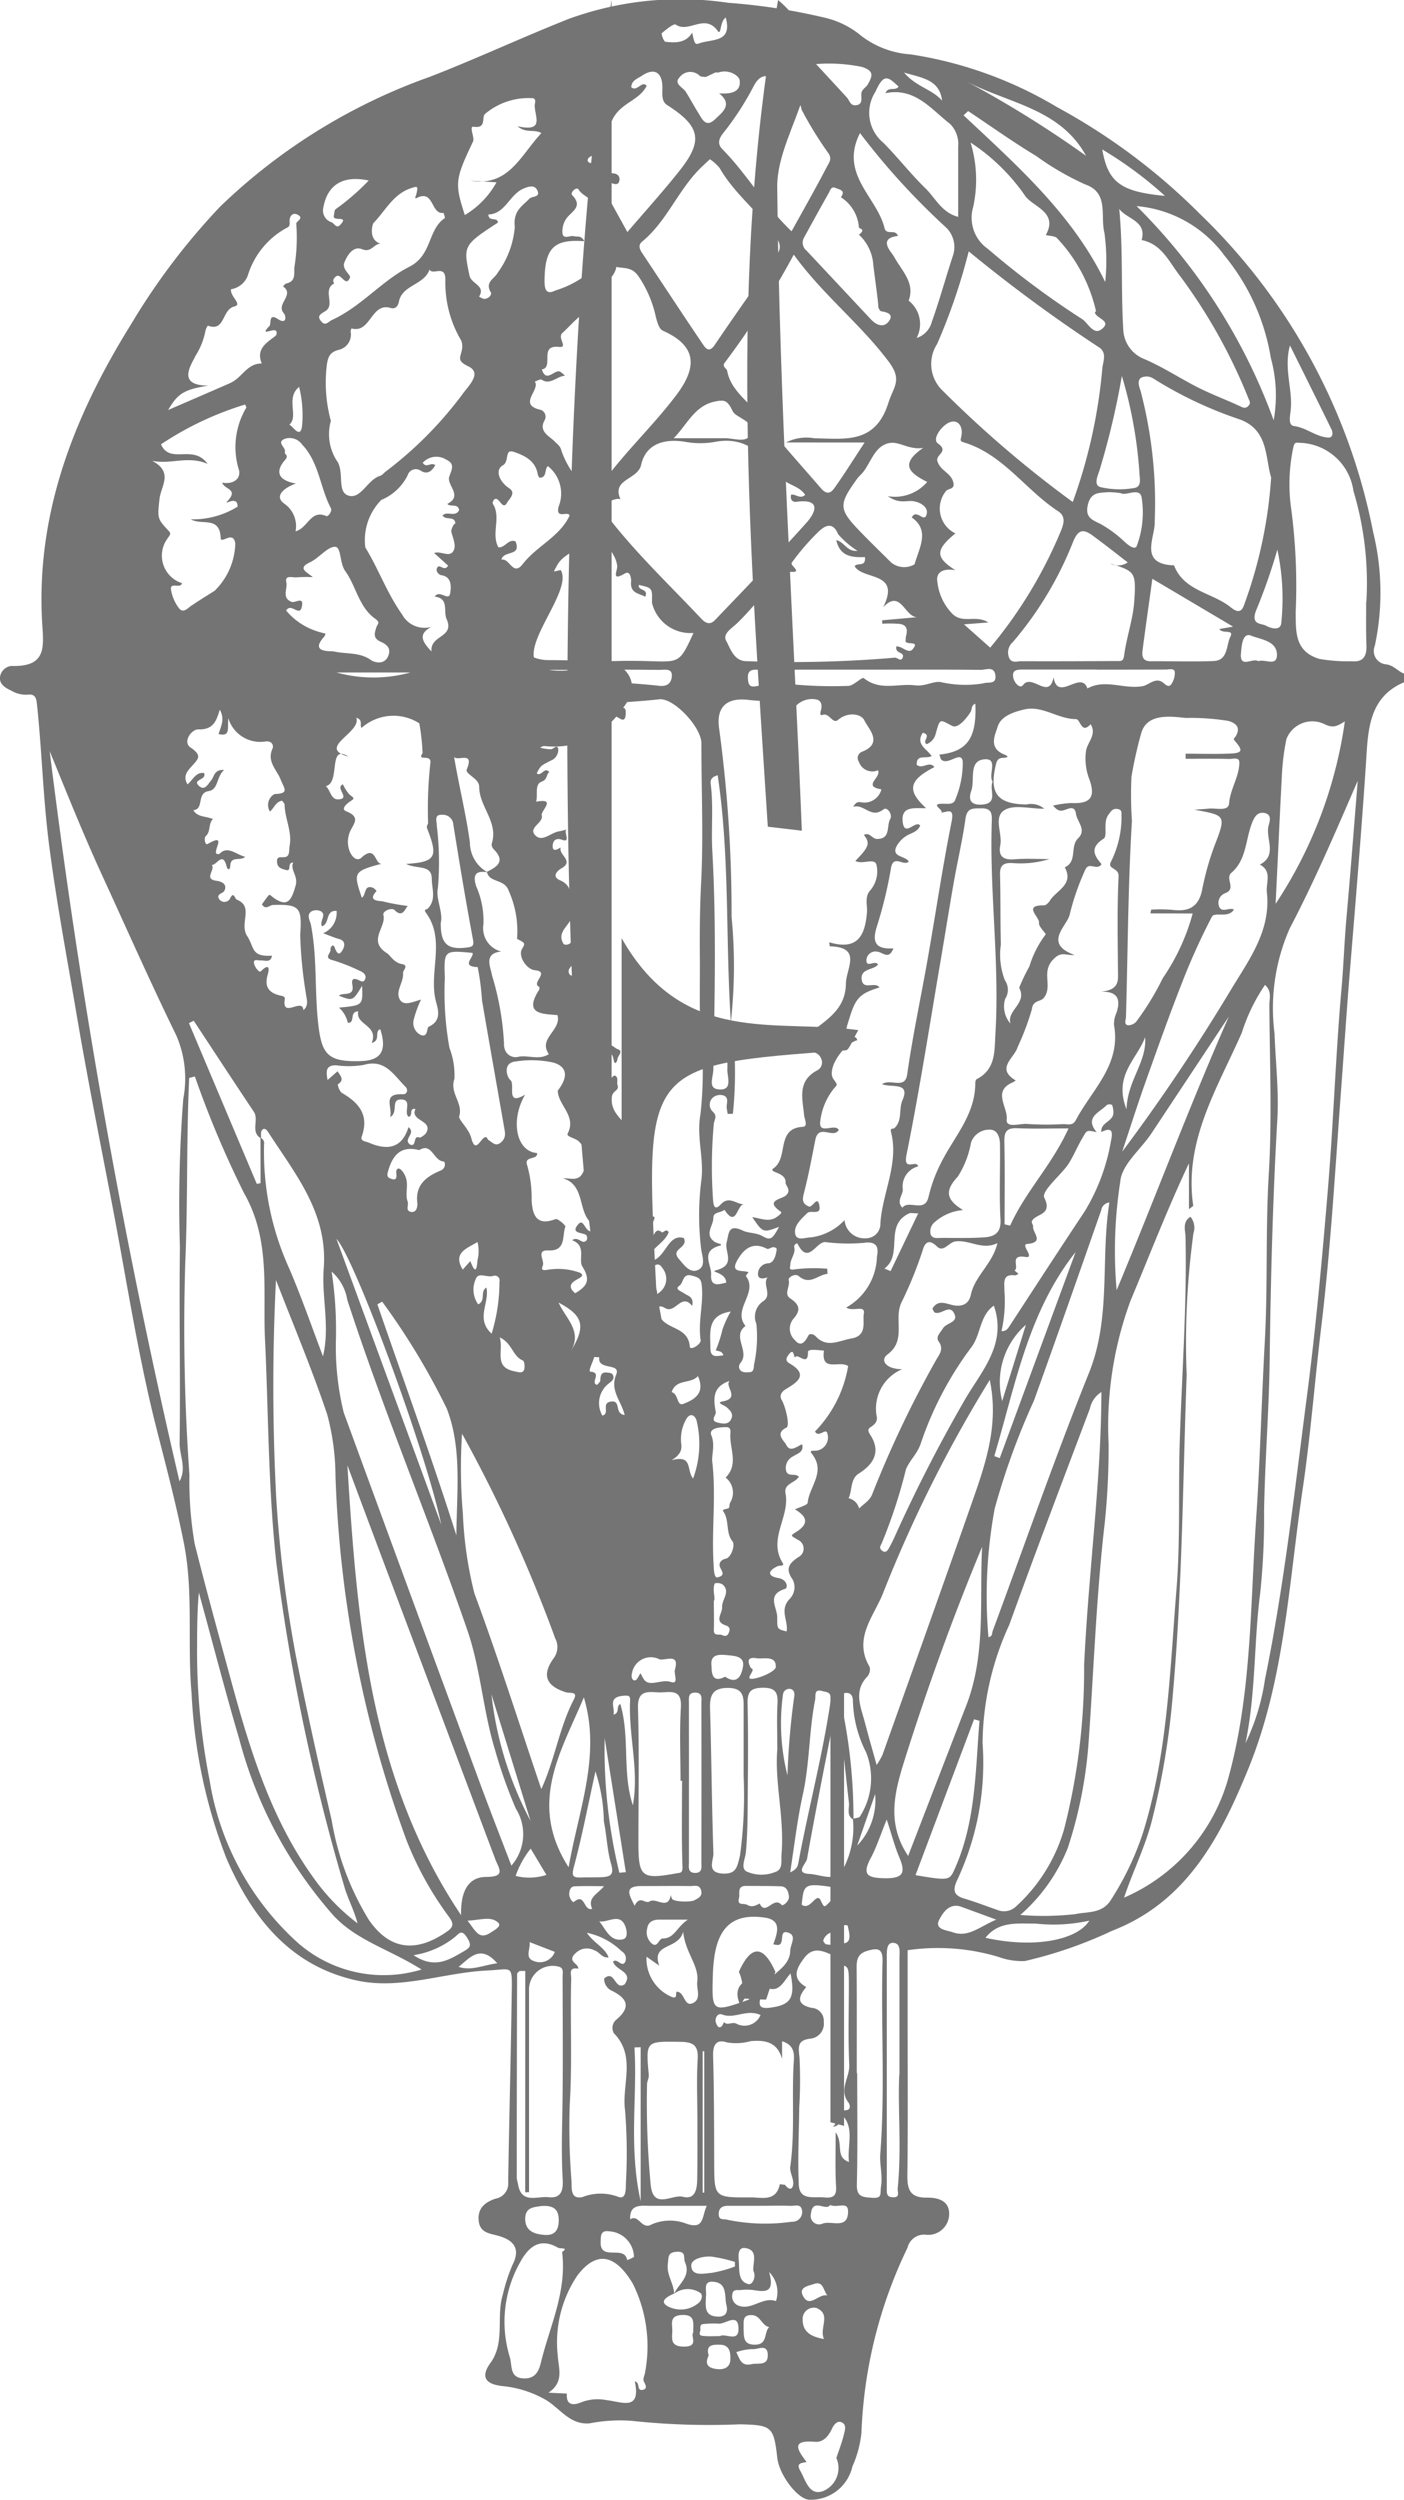 <svg xmlns="http://www.w3.org/2000/svg" width="58.768" height="104.584" viewBox="0 0 58.768 104.584">
  <g id="S2xeTc.tif" transform="translate(-149.251 268.027)">
    <g id="Groupe_355" data-name="Groupe 355" transform="translate(149.251 -268.026)">
      <path id="Tracé_721" data-name="Tracé 721" d="M208.019-239.484c-1.417.6-1.5,1.9-1.576,3.144-.192,2.96-.441,5.914-.683,8.869-.138,1.681-.25,3.366-.375,5.05-.246,3.3-.432,6.609-.829,9.9-.274,2.272-.448,4.562-.783,6.824-.582,3.929-.749,7.954-2.28,11.688-1.165,2.841-2.573,5.548-5.69,6.752a18.018,18.018,0,0,1-3.653,1.267,2.855,2.855,0,0,1-1.108-.174,8.824,8.824,0,0,0-3.8-.279v2.993c0,2.142.017,4.284-.011,6.426-.008.605.126.939.807.931.439-.005.941.106.943.67a.876.876,0,0,1-.993.88.715.715,0,0,0-.751.547,19.4,19.4,0,0,0-1.928,7.741,4.611,4.611,0,0,1-.378,1.409,1.788,1.788,0,0,1-1.828,1.39c-.492-.053-1.237-1.045-1.317-1.754-.149-1.313-.236-1.368-1.562-1.4a30.5,30.5,0,0,1-4.556-.147,6.638,6.638,0,0,0-1.725.105c-.859.086-1.271-.667-1.9-1.01a4.5,4.5,0,0,0-1.74-.545c-.568-.06-1.029-.271-.519-.977.623-.863.224-1.925.518-2.867a7.485,7.485,0,0,1,.4-1.227c.362-.7.02-1.045-.586-1.215-.377-.106-.766-.126-.826-.612-.066-.535.264-.806.714-.946a.638.638,0,0,0,.518-.689c.042-2.7.117-5.393.151-8.09.013-1.017-.014-.811-1.014-.765-1.837.084-3.645.821-5.482.417-2.793-.613-4.375-2.631-5.449-5.11a21.894,21.894,0,0,1-1.458-6.9c-.186-2.1.088-4.216-.323-6.288-.307-1.549-.708-3.081-1.1-4.613-.8-3.1-1.275-6.272-1.877-9.415-.52-2.715-1.063-5.426-1.524-8.15-.4-2.362-.847-4.716-1.149-7.1-.242-1.908-.291-3.825-.491-5.732-.031-.3-.043-.532-.424-.479a1.191,1.191,0,0,1-.663-.173c-.252-.112-.5-.272-.468-.562a.543.543,0,0,1,.465-.468c1.592.055,1.339-.9,1.289-2-.208-4.536,1.394-8.54,3.752-12.327a27.881,27.881,0,0,1,3.709-4.889,24.387,24.387,0,0,1,8.789-5.434c1.956-.76,3.853-1.646,5.8-2.418a13.649,13.649,0,0,1,6.684-.673,25.4,25.4,0,0,1,3.938.6,3.731,3.731,0,0,1,1.487.671,3.8,3.8,0,0,0,2.206.886,16.9,16.9,0,0,1,6.136,2.212,25.794,25.794,0,0,1,5.972,4.464,25.173,25.173,0,0,1,7.249,13.305,10.625,10.625,0,0,1,.069,4.767.559.559,0,0,0,.466.768c.328.04.493.287.757.388Zm-27.307,54.928.192-.192-.012.01q.08.008.16.009c.171.209-.31.778.4.694.893-.105,1.1-.4.889-1.435-.3.33-.491.88-1.063.556.224-.59,1.032-.766,1.051-1.513.007-.264.286-.618-.076-.748-.405-.146-.162.4-.38.5-.069.031-.169-.005-.254-.011.162-.464.379-1.013-.351-1.12-1.308-.192-1.959.377-2.128,1.736-.025.2-.042.4-.049.606-.053,1.636-.051,1.637,1.5,1.091l.135-.2Zm-3.24,12.481c.189-.424.712-.722.451-1.318-.08-.183.07-.452-.334-.435s-.347.237-.384.5c-.063.46.247.819.265,1.248-.279.123-.689.336-.211.562a1.159,1.159,0,0,0,1.261-.193c.116-.113.148-.325.051-.389A.935.935,0,0,0,177.472-172.075Zm1.679-92.9-.357.17c-.086-.015-.2,0-.254-.051a.561.561,0,0,0-.85.071c-.247.263.144.408.267.6.183.289.342.593.524.883.164.262.317.633.7.265.317-.3.753-.623.171-1.083.419.024.908-.007.863-.525-.021-.237-.486-.5-.9-.345A.265.265,0,0,0,179.151-264.977Zm-4.427,78.831c-.269.043-.384-.233-.587-.29a.659.659,0,0,0-.761.087c-.447.379.121.458.077.679-.416-.083-.288.227-.293.42-.046,1.751.047,3.5-.061,5.254a28.4,28.4,0,0,0,.073,3.2c.015.285-.061.8.469.674a2.089,2.089,0,0,1,1.465-.015c.347.152.341-.28.342-.533a22.55,22.55,0,0,0-.034-3.081c-.145-1.069.476-2.259-.469-3.223a.449.449,0,0,1,.1-.563c.642-.531.453-.911-.206-1.222a.548.548,0,0,1-.3-.5c.453-.4.432.508.852.246.4-.544-.413-.59-.475-.963.181-.142.354.261.5.029a.35.35,0,0,0-.145-.454,2.958,2.958,0,0,0-1.456-.773C174.121-186.727,174.565-186.558,174.725-186.147Zm8.286,21.116c-.2.034-.45.036-.267.352.233.4.372,1.088.978.852a1.043,1.043,0,0,0,.538-1.378c.107-.322.232-.64.312-.969.043-.178.137-.437-.107-.528-.173-.065-.308.1-.388.273-.143.3-.353.578-.711.548C182.31-165.969,182.66-165.508,183.011-165.031Zm-.9-11.6c.123.173.3.258.341-.01.034-.241-.155-.513-.121-.753.2-1.429.059-2.868.141-4.3.019-.328.091-.767-.484-.943v.736c-.2-.685-.67-.8-1.321-.74a2.229,2.229,0,0,1-.988.051c-.443-.145-.593.1-.579.567.043,1.49.041,2.981.047,4.471.005,1.449,0,1.455,1.521,1.446.482,0,1.07.192,1.226-.551Zm-4.538-8.079c.351-.006.3.674.7.467.34-.174.128-.578.164-.877.085-.695-.49-1.184-.591-2.1-.2.776-1.344.449-1,1.42l-.532-.373a1.735,1.735,0,0,0,1.027,1.668C177.611-184.373,177.528-184.607,177.57-184.71Zm-7.939-46.849c.424-.209.784-.435.291-.935a.3.3,0,0,1-.093-.237c.3-.9-.525-1.55-.522-2.387,0-.358-.606-.524-.519-.731.33-.787-.39-.314-.531-.519.2,1.21.5,2.388.661,3.583a1.429,1.429,0,0,0,.74,1.247c-.511-.087-.628.116-.475.59a3.52,3.52,0,0,1,.3,1.6,1,1,0,0,0,.751,1.123c-.779.076-.434.679-.388,1.009a11.7,11.7,0,0,1,.5,2.85.487.487,0,0,0,.018.173.472.472,0,0,0,.6.368c.417-.069.858.153,1.258-.107-.464-.668.541-.994.361-1.631-.614-.06-1.432-.019-.775-1.048.023-.036.026-.131.012-.137-.361-.157.47-.628-.18-.694-.364-.037-.713-.6-.541-.888.143-.244.143-.244-.207-.423a4.124,4.124,0,0,0-.348-2.009C170.365-231.284,169.727-231.077,169.631-231.559Zm13.191,23.95c.089.324-.186.38-.37.5a.539.539,0,0,0-.306.572c.056.327.392.109.54.284-.157.27-.64.28-.557.7.191.975-.744,1.9-.123,2.9.1.162-.129.1-.206.141-.44.209-.419.424.04.5.359.062.407.408.268.451-.789.247-.327.765-.327,1.187,0,.492-.01.492.393.592.083-.437-.314-.889.123-1.354a.7.7,0,0,0,.129-.819c-.317-.448-.151-.668.233-.931a.4.4,0,0,0,0-.722c-.3-.177-.354-.168-.092-.33.583-.359.441-.666-.044-.95.211-.1.524-.177.533-.278.063-.677.78-1.295.173-2.05-.139-.173.112-.108.231-.134a.555.555,0,0,0,.414-.73c-.058-.228-.365.22-.51-.067a5.138,5.138,0,0,0,1.386-2.735c-.361-.254-1.141.281-1.013-.648-.237-.015-.672-.087-.669.06.015.658-.445,0-.544.231-.07-.095-.046-.419-.28-.1-.112.152-.1.254.054.346.818.475.316.793-.149,1.07-.221.132-.278.3-.174.47.141.231.354,1.067.194,1.144-.511.246-.089.557-.013.717C182.317-207.254,182.6-207.511,182.823-207.609Zm2.152,15.7c-.31-.168-.165-.464-.192-.707-.134-1.187-.26-2.376-.4-3.642-.138.13-.24.178-.253.245-.379,1.915-.758,3.829-1.1,5.75-.034.189-.524.6.1.626.489.021,1.176.407,1.449-.282a3.681,3.681,0,0,0,.371-2.022c.1-.034.276-.041.3-.107a2.952,2.952,0,0,0,.251-2.68,5.022,5.022,0,0,1-.551-2.155c0-.2-.09-.348-.313-.325-.263.027-.226.246-.186.4A22.391,22.391,0,0,1,184.975-191.91Zm-24.822-28.524a.245.245,0,0,1,.15.279,11.785,11.785,0,0,0,1.066,5.217c.512,1.2.939,2.431,1.4,3.648.3-1.261-.062-2.475.031-3.67.181-2.337-1.2-3.962-2.331-5.721-.071-.109-.174-.185-.26-.061-.056.081-.024.222-.034.334-.461-.272-.072-.77-.3-1.114-.846-1.265-1.678-2.538-2.516-3.808l-.2.1L160-218.5l.157-.031Zm35.2-.237c-.055-.408.5-.435.5-.806a.927.927,0,0,0-.054-.332.252.252,0,0,0-.216,0c-.3.317-.956.512-.428,1.141-.454-.1-.406-.075-.593.237-.24.4-.428.889-.667,1.2-.333.434-1.06,1.047-.933,1.305.373.758-.4.659-.521.991-.021.058.061.149.053.22-.027.252.492.663-.252.723-.293.024.36.613-.073.543-.687-.11-.236.449-.454.566l.169.141c-.05.022-.1.068-.149.063-.552-.069-.433.334-.444.633a5.724,5.724,0,0,1-.12,1.7c.2.012.272-.113.354-.239,1.038-1.59,2.072-3.184,3.124-4.764a8.36,8.36,0,0,0,1.106-2.965C195.843-220.7,195.79-220.889,195.353-220.671Zm-24.127-1.56c-.627,1.083-.362,2.378.506,2.435.037.311-.566.1-.414.517a5.046,5.046,0,0,1,.185,1.462c.036.615.2,1.09,1,.785.091-.035.433.266.413.317-.148.385.05,1.028-.719.994-.529-.023-.137.425-.227.636-.119.279.142.166.361.153a2.647,2.647,0,0,1,1.19.142c.4.236-.6.277-.333.718a1.012,1.012,0,0,0,.138.142c.462-.279.681-.516.3-1.118-.18-.28.191-.873-.43-1.1.275-.194.418.22.609,0a.22.22,0,0,0-.015-.215c-.171-.12-.674-.058-.34-.448.243-.284.274.328.57.289.106-.014.24.141.439-.153-1.206-.191-.523-1.741-1.648-2.064.359-.012.682.164.872-.313a1.04,1.04,0,0,0-.212-1.235c-.132-.132-.528-.191-.461-.321.386-.744-.4-1.18-.414-1.8.358-.452.5-.955-.164-1.167a4.244,4.244,0,0,0-1.577-.053c-.609.048-.362.694-.255.766C170.853-222.682,170.379-221.731,171.226-222.231ZM183-184.9c-.34.394-.423.728.22.868a.541.541,0,0,1,.512.585.626.626,0,0,1-.529.7c-.6.062-.531.351-.486.806a18.938,18.938,0,0,1-.011,2.059c-.013,1.081-.068,2.164-.02,3.242.031.692.644.491,1.078.539.573.063.486-.3.472-.663-.025-.62-.007-1.242-.007-2.063.349.507-.041,1.023.557,1.244-.073-.656.193-1.292-.164-1.82-.124-.184-.111.3-.513.352.327-.259-.113-.761.408-.7.446.056.277-.282.252-.314-.425-.539.056-1.055.03-1.584-.054-1.109-.016-2.222-.017-3.334,0-.855,0-.855-.7-.828a3.935,3.935,0,0,0,.126-.375c-.428-.189-.886-.452-1.274.042C182.613-185.725,182.344-185.277,183-184.9Zm-11.582-57.749c-.747.166-.821.386-.352,1.056-.207.661.322,1.183,1.151,1.18.972,0,1.945.062,2.916.038,2.6-.063,2.423.409,3.145-1.173a1.654,1.654,0,0,1-1.738-1.265c.018-.617.018-.617-.547-.745-.067.257.425.134.265.494-.274-.146-.638-.145-.592-.637.01-.109-.03-.47-.253-.338-.609.36-.306-.124-.328-.314-.084-.738-1.062-1.507-1.316-1.1-.323.521-.965.56-1.24,1.154a.76.76,0,0,0,.093.941c-.354-.035-.562-.324-.806,0-.3.4.244.482.277.809C171.841-242.613,171.637-242.729,171.417-242.645Zm16.352,9.153c-.079.207-.243.273-.44.364a1.16,1.16,0,0,0-.576.558c-.156.415.4.345.534.589-.21.216-.632-.315-.741.266a17.873,17.873,0,0,1-.579,2.408c-.235.7-.072,1.006.679.956-.186.49-.431.177-.655.144a.381.381,0,0,0-.469.294c-.051.441.358.02.48.242-.193.24-.737.151-.684.622s.562.067.746.336c-.95.28-1.033.529-1.351,1.584-.172.571.4.352.416.622-.6.178-1.29,1.217-.99,1.629.208.286.148.219-.031.453a2.682,2.682,0,0,0-.528,1.345c-.045.543.632.031.779.329-.239.384-.843-.278-.981.411-.144.721-.277,1.445-.459,2.157-.072.281-.14.494.188.632.157.066.38-.535.448.018.043.351-.383.124-.515.256-.231.23-.54.493-.512.819.033.383.425.2.653.2a2.337,2.337,0,0,0,1.42-.723.834.834,0,0,0,.9.759.6.6,0,0,0,.6-.627c.083-1.281.78-2.493.447-3.81-.051-.2.086-.121.141-.172.344-.316.169-.783.34-1.177.335-.771-.487-.5-.862-.662.372-.245.964.236,1.055-.405.192-1.348.461-2.681.711-4.019.407-2.18.713-4.38,1.148-6.554.123-.616-.168-.4-.434-.383.13-.105-.515-.372.072-.369.213,0,.457.047.522-.186a3.972,3.972,0,0,0,.307-1.592c-.076-.448-.586.168-.88-.05-.056-.042-.064-.147-.1-.228,1.169-.119,1.569-.689,1.508-2.126-.179.055-.136.234-.2.342-.183.29-.528.7-.762.587-.537-.27-.506-.352-.7.33a.623.623,0,0,1-.372.43c-.231-.111.23-.38-.165-.477-.32.475.165.676.37.974-.214.138-.651-.1-.623.369.244.2.529-.184.738.094-1.064.548-1.169.968-.349,1.718-.464.016-1.049-.117-.979.568C187.112-232.974,187.564-233.741,187.77-233.492Zm14.434,6.667a7.588,7.588,0,0,0-.972,2c-1.015,2.313-2.434,4.526-2.035,7.241,0,.02-.059.049-.179.145v-1.919c-.9,1.9-1.641,3.83-2.44,5.733a15.169,15.169,0,0,0-.925,5.973,29.739,29.739,0,0,1-.158,3.32c-.36,3.1-.462,6.208-.686,9.312a18.318,18.318,0,0,1-.864,4.306,7.323,7.323,0,0,1-1.986,2.8,11.879,11.879,0,0,0,2.314-.036c.49-.108,1.109-.007,1.473-.586a12.112,12.112,0,0,0,1.342-2.8c1.04-3.321,1.131-6.781,1.408-10.208.167-2.067.071-4.15.138-6.226.091-2.831.3-5.664.24-8.5-.006-.28-.145-.634.207-.852a.732.732,0,0,1,.124.695,33.967,33.967,0,0,0-.283,5.921c-.161,4.465-.184,8.934-.581,13.389a32.21,32.21,0,0,1-.88,5.279c-.286,1.1-.795,2.112-1.159,3.2a7.7,7.7,0,0,0,4.328-4.878c1.02-3.587.947-7.3,1.2-10.967.168-2.471.226-4.953.363-7.431.129-2.334.026-4.676.167-7.018s.036-4.691.024-7.037C202.377-226.237,202.506-226.545,202.2-226.825Zm-22.275,5.395-.217.006c-.015-.085-.035-.17-.043-.255-.018-.188.12-.439-.155-.524a.482.482,0,0,0-.4.076.4.4,0,0,0-.02.616c.2.187.051.331.034.518a19.851,19.851,0,0,0-.03,3.171c.019.271.087.438.324.181.341-.369.641-.008.97,0-.3,0-.307,1.013-.817.228-.145.132-.467.079-.464.336,0,.335-.4.705.067,1.013.076.05.391.1.2.153-.829.222-.336.811-.361,1.2-.035.552.326.412.629.347,0-.439-.707-.445-.428-.517.861-.223.345-.78.448-1.168.1-.363.045-.8.7-.484.208.1.535.07.81.227.332.189.41.112.684-.393-.675.251-.675.251-1.123-.409.373.058.7.222,1.021,0,.1-.07.243-.177.177-.223-.7-.486.037-.513.221-.689.236-.227-.031-.4-.023-.532.03-.452-.768-.412-.5-.6.638-.448.086-1.661,1.215-1.732.243-.015.078-.307.059-.5-.065-.67-.289-1.405.527-1.849a.376.376,0,0,0,.187-.508c-.1-.244-.3-.247-.469-.332-.14-.071-.384.275-.465-.1-.06-.278.147-.379.337-.536.709-.586,1.622-1.02,1.634-2.159.007-.64.7-1.533-.673-1.566a1.554,1.554,0,0,1-.022-.17c1.149.34,1.5-.226,1.578-1.27.019-.277-.112-.642.147-.914a1.221,1.221,0,0,0,.254-1.039c-.066-.342-.59-.006-.888-.182.577-.588.625-.742.358-1.085.24-.134.347.169.549.168.592,0,.386-.555.555-.84.1-.174-.121-.523-.281-.4-.528.412-.8-.238-1.273-.106.153-.248.237-.2.395-.18a.732.732,0,0,0,.787-.55c-.812-.131.006-.491-.14-.8a.592.592,0,0,1-.8-.348.279.279,0,0,1,.135-.426c.908-.364.248-.971.092-1.311-.128-.278-.691-.372-1.1-.021-.237.2-.371-.339-.675-.2-.067.031-.079-.069-.051-.166.084-.287,0-.461-.2-.491a.94.94,0,0,0-1.076.7c.011-.584.011-.584-.621-.617-.37-.019-.743-.014-1.109-.06-.926-.118-1.378.293-1.247,1.193a57.331,57.331,0,0,1,.521,7.881,21.246,21.246,0,0,1-.03,4.4c-.228-3.432-.039-6.89-.551-10.322-.291.073-.31.228-.292.37.119.932.015,1.873.067,2.8.17,3.045.1,6.087.044,9.13-.007.361-.274.859.319.843.489-.014.251-.559.267-.852.034-.593-.2-1.206.207-1.771A16.681,16.681,0,0,1,179.928-221.43Zm-6.949-11.9c-.17.067.187.58-.19.442-.329-.12-.407.1-.405.267,0,.337.357-.009.333.074-.081.291.583.549.022.857-.095.052-.449.322-.043.494.569.241.4.738.518,1.169.178.632-.768.89-.367,1.5.309.15.491-.433.7-.219.319.32-.122.608-.217.913-.04.13-.192.222-.255.349-.082.166.072.34.17.249.24-.224.588.146.806-.173l-.6,1.57a3.865,3.865,0,0,1,.459-.4c.144-.083-.01-.449.3-.331.228.087.284.252.2.524-.074.244-.019.476-.355.608-.278.11-.393.56-.071.623.4.077.454.052.142.339a.288.288,0,0,0-.038.392.254.254,0,0,0,.437-.039c.192-.4.414-.067.571-.016.274.088.01.277,0,.421-.008.091-.113.283-.154.057-.1-.567-.338-.127-.414-.047a.705.705,0,0,0-.122.8c.112.264.255.125.4.012.072-.056.159-.219.258-.069.056.084,0,.236.035.341.083.225-.208.221-.237.482-.081.717.529.954.732,1.447.354.862-.1,1.773.254,2.68.136.352.171.161.321.2s.555.159.055.381a.408.408,0,0,0-.194.592c.284.109.292-.463.618-.264-.009.351-.568.554-.345.867.3.422.257-.564.645-.238.064.054.178-.186.291,0-.17.474-.784.659-.893,1.221.78.027.8-1.195,1.528-.975.2.435-.593.433-.2.883.2.23.448.6.781.456.358-.15.185-.587.146-.867a11.636,11.636,0,0,1,.012-2.941c.1-.906-.213-1.767-.044-2.707a15.919,15.919,0,0,0,0-3.513c-.048-1.013-.016-2.032-.025-3.037-.009-1.033,0-2.088.053-3.133.1-1.939.009-3.888.013-5.832,0-.688-1.162-1.915-1.764-1.848-.639.071-1.282.11-1.924.158-.175.013-.494-.364-.475.127.007.2.359.182.545.182s.476-.327.448.151c-.029.5-.343.033-.484.1-.566.279-1.3-.371-1.733.225a3.527,3.527,0,0,1-1.369,1.077,1.774,1.774,0,0,0,.437.07c.119.02.275-.245.328,0a.5.5,0,0,1-.214.425c-.511.261-.52.243-.689.584.192.153.324-.3.525-.052-.138.1-.062.306-.322.4-.3.107-.147.549-.228.837.887-.164.178.386.235.575.095.316-.642.526-.229.869.279.232.629-.16.962-.206A2.93,2.93,0,0,0,172.979-233.33Zm-15.57,10.338-.24.063c-.121,2.574-.052,5.153-.164,7.729a88.061,88.061,0,0,0,.174,8.873,15.475,15.475,0,0,0,.216,2.869c.472,1.894.994,3.776,1.506,5.66.827,3.039,1.734,6.042,3.677,8.608a8.709,8.709,0,0,0,1.637,1.626c-.147-.569-.419-1.049-.561-1.565a86.421,86.421,0,0,1-2.835-13.5c-.344-3.109-.329-6.227-.476-9.342-.1-2.057.253-4.156-.876-6.135A41.8,41.8,0,0,1,157.409-222.992Zm3.393,8.508a89.3,89.3,0,0,0,.012,9.15,53.74,53.74,0,0,0,.83,6.63c.454,2.287.964,4.564,1.491,6.836a11.582,11.582,0,0,0,1.561,4.17c.956,1.375,2.112,1.286,3.277.469.289-.2.257-.355.051-.631a13.9,13.9,0,0,1-1.757-3.174,48.884,48.884,0,0,1-2.974-15.239,10.182,10.182,0,0,0-.346-2.576C162.309-210.753,161.527-212.609,160.8-214.484Zm45.281-20.881c-.909,2.1-1.8,4.183-2.847,6.178a8.276,8.276,0,0,0-.637,4.4c.043,1.2.186,2.4.117,3.594-.193,3.36-.278,6.722-.321,10.085-.027,2.106-.2,4.205-.234,6.312a30.14,30.14,0,0,1-.16,3.4c-.272,2.091-.18,4.215-.62,6.3a9.178,9.178,0,0,0,.816-2.665c.8-3.906,1.238-7.869,1.753-11.817.379-2.907.645-5.831.887-8.754.231-2.782.32-5.576.567-8.356.087-.986.118-1.974.207-2.959C205.783-231.551,205.927-233.458,206.083-235.365Zm-10.728,25.574a1.07,1.07,0,0,0-.486.7c-1.137,3.009-2.282,6.015-3.373,9.04a12.053,12.053,0,0,0-1.118,4.94,11.546,11.546,0,0,1-1.058,5.729c-.195.411-.173.648.3.786s.923.316,1.384.475a.728.728,0,0,0,.8-.173,6.976,6.976,0,0,0,1.981-3.188,26.862,26.862,0,0,0,.843-6.877c.055-1.166.14-2.334.236-3.49C195.073-204.466,195.344-207.07,195.354-209.791Zm-44.027-26.822a291.188,291.188,0,0,0,5.435,30.56c.309-.556,0-1.072.005-1.61.038-2.725-.024-5.452.013-8.177a57.3,57.3,0,0,1,.14-6.214,4.536,4.536,0,0,0-.29-2.649c-1.075-2.2-2.068-4.442-3.09-6.668C152.752-233.09,152.051-234.845,151.327-236.613Zm38.472-20.9a24.876,24.876,0,0,1-1.323,3.878,1.542,1.542,0,0,0,.163,1.888,46.4,46.4,0,0,0,5.513,4.725,22.013,22.013,0,0,0,1.235-5.561c.02-.3.23-.695-.163-.927A63.33,63.33,0,0,1,189.8-257.511Zm-6.849,10.19c-.266-.394-.737-.4-.974-.7-.727-.9-1.435-1.778-2.8-1.514a3.477,3.477,0,0,1-1.226,0c-.89-.154-1.669.08-1.864.96-.142.637-1.25.583-.865,1.439a.481.481,0,0,0-.139-.015c-.819.16-.44.69-.21.978,1.144,1.436,2.476,2.7,3.735,4.038.221.235.4.233.571.052,1.286-1.344,2.581-2.68,3.822-4.064.411-.458.625-1.021-.428-.881-.159.021-.258-.112-.208-.3C182.553-247.371,182.737-247.133,182.95-247.321Zm-.8-2.19a1.885,1.885,0,0,1,1.189-.175c1.281.018,2.555.253,3.1-1.494.207-.665.6-.935,0-1.723-1.192-1.587-2.758-2.794-3.965-4.466a35.489,35.489,0,0,1-2.888,4.52c-.131.168.08.238.1.337.142.782.792,1.2,1.234,1.758.819,1.033,1.7,2.018,2.566,3.013.177.2.4.547.686.141.413-.576.787-1.18,1.268-1.91Zm-13.6,61.6c-.025-.959.282-1.593,1.059-1.592.834,0,.513-.365.373-.736q-2.245-5.972-4.492-11.943-.853-2.269-1.7-4.54C164.2-200.141,164.737-193.6,168.546-187.916Zm28.851-41.9.034-.157a6.417,6.417,0,0,1,.871.007c.668.092,1.105-.094,1.257-.816a11.838,11.838,0,0,1,.5-1.805c.51-1.33.531-1.322-.823-1.566.317-.024.458-.029.6-.046.305-.036.826.135.855-.215.049-.613.427-1.118.43-1.711,0-.25-.277-.147-.424-.151-.608-.017-1.217-.007-1.825-.007q0-.107,0-.214c.632,0,1.265.023,1.9-.007.465-.022.506-.128.183-.5-.117-.137-.053-.113.01-.216.206-.333.065-.543-.3-.646a9.787,9.787,0,0,0-1.78-.126c-.617-.059-1.624-.217-1.87.633a17.7,17.7,0,0,0-.41,1.827,16.385,16.385,0,0,0,.02,1.852c-.165,2.723-.171,5.456-.249,8.185,0,.142-.1.31.075.359a.455.455,0,0,0,.355-.152,11.507,11.507,0,0,0,1.113-1.824,8.821,8.821,0,0,0,1.248-2.7Zm5.06-18.22c-.261-.811-.092-2.01-1.338-2.451a16.786,16.786,0,0,1-3.58-1.693.533.533,0,0,0-.527-.047c-.173.113-.094.359-.026.551a18.438,18.438,0,0,1,.592,5.474c.028.652-.689,1.778.809,1.827.415,1.079,1.588,1.133,2.353,1.739.219.174.453.322.588-.108A19.068,19.068,0,0,0,202.457-248.039ZM172.9-252.308c-.324.011-.616.406-.976.165-.054-.036-.189.048-.287.077.245.355-.746.972.255,1.186a.305.305,0,0,1,.153.438c-.265.471.217.667.424.883.115.12.235.187.279.378a3.734,3.734,0,0,0,.975,1.505c.265.315.43.311.66-.018.952-1.362,2.185-2.487,3.185-3.816.924-1.227.791-2.075-.575-2.685-.154-.069-.239-.368-.29-.576a4.818,4.818,0,0,0-.737-1.713c-.275-.385-.591-.307-.916-.376-.092.567-.836.825-.737,1.428.032.2.272.216-.1.292-.616.126-.982.644-1.424,1.045-.223.2.265.626-.141.581-.865-.094-.191.858-.715.94.185.6.529-.029.771.1A1.2,1.2,0,0,1,172.9-252.308Zm-9.768,37.476a16.172,16.172,0,0,1,.18,2.843,11.571,11.571,0,0,0,.326,3.052q2.818,7.693,5.656,15.378c.439,1.19.9,2.372,1.363,3.577a2,2,0,0,0,.188-2.379,19.49,19.49,0,0,1-.866-2.437c-.511-1.659-.608-3.423-1.172-5.05-1.6-4.623-3.5-9.139-5.019-13.8A2,2,0,0,0,163.132-214.832Zm-.032-35.59a2.052,2.052,0,0,0,.291,1.731c.264.49-.037,1.26.457,1.4.519.147.783-.671,1.317-.831.077-.023.138-.1.205-.159a16.075,16.075,0,0,0,3.222-3.232c.248-.359.862-.9.263-1.188-.487-.232-.337-.362-.279-.654a.665.665,0,0,0-.023-.432,4.721,4.721,0,0,1-.659-2.532c.005-.67-.534-.168-.665-.433-.216.651-1.137.635-1.279,1.338-.047.235-.174.321-.35.27-.827-.241-.825,1.081-1.635.856a.332.332,0,0,0-.038.127.655.655,0,0,1-.48.765c-.385.094-.469.286-.519.664A6.1,6.1,0,0,0,163.1-250.422Zm31.13,22.346c-.389.027-.554-.175-.9.193-.511.537,0,1.107-.387,1.6-.134.172-.457.085-.5.476a10.754,10.754,0,0,1-.6,1.59c-.122.441-.932.887-.076,1.389a.825.825,0,0,1-.126.081c-.866.364-.193,1.045-.251,1.549-.044.387.556.161.861.19a11.92,11.92,0,0,0,1.493.007c.184-.006.4.09.536-.163.67-1.272,1.905-2.314,1.6-3.984a1.113,1.113,0,0,1,.1-.5c.187-.561.071-.914-.643-.892.427-.053.714-.165.711-.631-.009-1.4-.043-2.8.024-4.2.017-.359-.476-.289-.326-.594a4.2,4.2,0,0,0,.45-1.881c-.014-.141.05-.3-.158-.337s-.273.081-.39.239c-.248.334-.014.883-.207,1.006-.586.375-.389.708-.081,1.06-.193.3-.531-.128-.684.241a10.326,10.326,0,0,0-.647,1.857C193.933-229.295,192.887-228.563,194.23-228.076Zm-6.549,8.844a.864.864,0,0,0-.641.955c.012.244-.287.5-.018.772.277-.356.946.251,1.1-.471a6.206,6.206,0,0,1,.534-1.436c.545-1.078,1.422-1.993,1.418-3.309,0-.054.019-.14.056-.159.81-.418.742-1.167.787-1.917.179-2.953-.25-5.893-.153-8.843.01-.3.023-.582-.433-.572-.34.007-.6-.04-.667.435-.122.879-.328,1.746-.483,2.621-.186,1.053-.352,2.109-.532,3.163-.472,2.762-.9,5.534-1.454,8.278C187.048-218.987,187.621-219.535,187.68-219.233Zm-23.839-17.14c-.884-.575-.323,1.1-.951,1.229.186.175.22.561.5.556.578-.01-.143-.48.213-.63a1.637,1.637,0,0,0,.271.422c.225.187.232.156,0,.317-.129.089-.359.3-.134.39.669.261.261.555.134.919-.221.636.209,1.29.5,1.025.613-.563.548.253.844.253-1.2.316-1.169.376-.823,1.42.189-.108.075-.57.474-.414a.483.483,0,0,1,.142.133c-.409.446.14.4.27.436a8.825,8.825,0,0,0,1.061.191c-.087-.06-.191.567-.566.177-.13-.135-.524.036-.479.2.136.507-.684,1.077.155,1.6.137.085.28.392.618.451.309.054.043.262.051.372.032.4-.347.78-.125,1.128.167.262.532.085.879-.016a4.414,4.414,0,0,0-.309.85.555.555,0,0,0,.3.635c.316.11.23-.3.335-.351.6-.273.346-.818.276-1.139-.264-1.2.425-2.507-.4-3.628-.11-.149.042-.134.074-.167.373-.375.174-.832.172-1.251,0-.615-.633-.387-1.075-.623,1.236-.077,1.35-.279.89-1.458-.057-.146.028-.178.031-.257a17.489,17.489,0,0,1,.093-2.485c.081-.44-.585-.053-.323-.435a9.455,9.455,0,0,0-.138-1.246,2.01,2.01,0,0,0-2.418.192c-.092-.115.079-.339-.222-.425C164.4-237.38,162.476-236.749,163.841-236.373Zm29.484,2.048a3.981,3.981,0,0,1,.77-.11c.787.042,1.035-.235.745-1.012a2.4,2.4,0,0,1-.132-1.169c.059-.369.462-.678.194-1.115-.4.434-.421-.214-.615-.214-.749,0-1.4-.573-2.144-.408-.437.1-1,.274-1.133.728-.1.328-.407.881.273,1.159.339.139-.055.14-.088.144-.175.023-.218.113-.259.28-.29,1.2.059,1.652,1.282,1.668a.853.853,0,0,1,.743.178c-.625,0-1.245-.178-1.642.044-.514.287-.1.979-.2,1.486-.088.461.124.622.587.585.487-.039.98-.009,1.47-.009a4.117,4.117,0,0,1-1.547.167c-.369-.018-.531.086-.52.484.027.974.008,1.949.035,2.923a2.961,2.961,0,0,0,.168,1.495.7.7,0,0,1,.008.788,1.1,1.1,0,0,0,.224,1.026c-.16-.57.713-.839.367-1.5a7.487,7.487,0,0,1,.426-.89,4.257,4.257,0,0,1,.682-1.341c.028-.027-.307-.337-.279-.477.048-.24-.706-.754.211-.738.085,0,.2-.122.255-.213.277-.426,1-.659.614-1.379.535-.241.208-.875.555-1.211.37-.36-.039-.686-.087-1.025-.054-.381-.321-.206-.524-.148S193.456-234.189,193.326-234.325Zm-31.8,2.382c-.272-.018-.051.382-.3.311-.135-.039-.353-.07-.376-.307s.065-.231.278-.23c.276,0,.21-.28.246-.473.111-.6-.2-1.137-.21-1.717,0-.063-.076-.126-.108-.174-.28.053-.333.321-.508.454a.525.525,0,0,1,.194-.732c.641-.015.4-.237.259-.6-.152-.4-.586-.75-.35-1.282.079-.179-.044-.348-.28-.318a1.394,1.394,0,0,1-1.564-.975c-.04.418.1.794-.409.664.1-.315.278-.627.051-1.017-.139.474-.274.844-.891.823-.294-.01-.673.527-.333.757.526.356.307.49.032.808-.125.145-.378.377-.156.736.223-.191.359-.53.692-.474.127.3-.511.261-.218.534.241.225.373-.057.525-.242.122-.149.112-.445.534-.421-.331.279-.233.82-.646.884-.527.081-.173.755-.646.8.186.306.544.243.822.371-.205.2-.079.525-.308.72-.064.054-.037.395.093.319.947-.553,0,.539.492.415.332-.352.671.017,1.073.126-.206.192-.61-.064-.625.386-.005.156-.105.2-.157,0-.16-.622-.411-.033-.617-.047.17.19-.362.593.2.663.264.033.461.181.319.431-.057.1-.346.122-.21.333a.266.266,0,0,0,.443,0c.174-.361.2-.018.3.026.728.3.084.988.433,1.526.311.479.15.872,1.036.816-.058.319-.3.185-.48.2-.107.01-.344-.1-.258.174.04.124.2.356.279.274.323-.323.366-.145.28.146-.163.548.094.788.574.885.107.022.155.059.141.144-.134.827.75-.086.778.457.253-.209.122-.495.1-.729a17.893,17.893,0,0,1-.233-2.41c.073-1.137.01-1.3-1.134-1.262-.153,0-.3.232-.47-.024.082-.112.166-.235.259-.352.072-.09.1-.026.174.03.622.478.8.18.978-.462C161.744-231.393,161.386-231.624,161.521-231.943Zm29.172-8.992a18.923,18.923,0,0,0,2.913-4.771c.153-.357.288-.7-.066-.933-1.372-.892-2.305-2.387-3.958-2.885-.172-.052-.123-.115-.1-.233.091-.393-.108-.735-.467-.612-.326.111-.777.7-.51.893.483.343-.108.463-.022.738.125.406.533.474.653.841s-.2.281-.3.42a1.156,1.156,0,0,0,.4,1.763c-.836.687-.852,1,0,1.539-.49-.083-.832.064-.752.5a2.25,2.25,0,0,0,.639,1.338c.439.411.973.015,1.49.349l-1.018.079Zm-23.8,55.3c-1.341-.848-2.726-1.211-3.7-2.273a18.119,18.119,0,0,1-3.929-7.354c-.6-2.039-1.132-4.1-1.694-6.147-.074.8-.071,1.571-.075,2.346a27.925,27.925,0,0,0,.53,5.539,11.616,11.616,0,0,0,3.647,6.734A5.45,5.45,0,0,0,166.889-185.633Zm19.054-8.566a3.508,3.508,0,0,0,.237-.414c1.224-3.437,2.454-6.871,3.66-10.314.6-1.709,1.244-3.419.83-5.371a56.387,56.387,0,0,0-4.458,8.9c-.376.975-1.279,1.906-.567,3.108a.455.455,0,0,1-.1.4c-.559.584-.3,1.208-.124,1.833C185.582-195.475,185.746-194.9,185.943-194.2Zm.824-46.785c.248-.015.5.336.682.111.33-.4-.361-.115-.3-.379.011-.045,0-.1.011-.139.094-.319.025-.493-.261-.535a5.092,5.092,0,0,0-.723-.007l-.013-.144,1.568-.139c-.616.143-.739-1.231-1.524-.406.765-1.51-.854-1.13-1.19-1.714.107-.175.473.054.43-.384-.5.015-1.047,0-1.2-.712.356.089.432.487.891.451a3.671,3.671,0,0,1-.816-.7c-.264-.649-.691-.216-.812-.109a9.946,9.946,0,0,0-1.124,1.3c-.091.115.44.4.009.388-.55-.021-.651.384-.905.643-.476.486-.9,1.029-1.389,1.5-.237.226-.625.447-.462.743.186.337.327.866.882.85a49.82,49.82,0,0,0,6.162-.147c.124-.019.268.2.347-.011C187.122-240.765,186.714-240.66,186.768-240.984Zm-14.862,47.79c.567-1.234.746-2.567,1.357-3.736.185-.355-.161-.251-.326-.3-.826-.259-1.025-.708-.538-1.4a.783.783,0,0,0,.084-.857,60.887,60.887,0,0,0-3.9-8.562,22.368,22.368,0,0,0,.035,3.347,16.32,16.32,0,0,0,.484,3.339C170.1-198.7,170.962-195.975,171.905-193.194Zm7.056-68.176c-.184.174-.334.307-.473.451-.891.92-1.361,2.172-2.368,3-.17.14-.115.3-.006.468.846,1.27,1.681,2.547,2.537,3.81.11.162.264.407.509.043.852-1.266,1.744-2.5,2.6-3.768.167-.246.178-.451-.07-.8-.708-1.006-1.713-1.758-2.327-2.833A1.947,1.947,0,0,0,178.961-261.37Zm16.726,43.648a.379.379,0,0,0-.349.321c-.931,2.658-1.861,5.317-2.816,7.966a30.185,30.185,0,0,0-1.643,4.513,20.083,20.083,0,0,0-.263,5.381c.174-.019.144-.164.179-.26,1.338-3.607,2.6-7.244,4.037-10.812C195.766-212.937,195.312-215.344,195.687-217.722Zm10.748-25.128a13.374,13.374,0,0,0-.541-4.637,2.337,2.337,0,0,0-2.268-2.015c-.107-.007-.2-.048-.249.192a7.389,7.389,0,0,0-.079,2.639,24.751,24.751,0,0,1,.178,4.262c.009.8-.048,1.63.984,1.945a6.734,6.734,0,0,0,1.369.1c.457.047.621-.2.61-.637C206.424-241.62,206.435-242.235,206.435-242.85ZM200.9-229.977c-.236.381-.8.08-.922.3a27.307,27.307,0,0,0-1.284,2.85c-.529,1.348-1.013,2.715-1.5,4.08-.34.96-.649,1.931-.971,2.9a81.093,81.093,0,0,0,4.627-6.9c.751-1.224,1.6-2.408,1.428-3.953-.044-.391.232-.883-.292-1.158.767-.4.21-1.107.37-1.651.044-.151.136-.445-.169-.506-.274-.055-.406.119-.508.364-.3.713-.234,1.581-.885,2.136-.281.239.224.664-.254.852a.43.43,0,0,0-.253.578C200.416-229.828,200.707-230.082,200.9-229.977ZM156.871-243.63c-.061.252-.525-.078-.459.288a1.722,1.722,0,0,0,.345.776c.172.205.357-.026.523-.136.315-.21.635-.411.956-.611a2.877,2.877,0,0,0,.864-1.972c-.078-.58-.6.038-.612-.231-.034-.944-.792-.516-1.249-.786a3.556,3.556,0,0,0,1.956-.529c.011-.524-.645.005-.415-.242.465-.5-.134-.471-.231-.764.423.078.773-.119.712-.5a3.226,3.226,0,0,1,.3-2.638c.008-.01-.015-.044-.048-.13a13.356,13.356,0,0,0-3.524,1.666c.388.862,1.335-.032,1.953.817-.846-.354-1.494.034-2.324-.126.908.472.37,1.052.31,1.59-.094.838-.085.838.4,1.358.116.125-.023.213-.065.3A1.209,1.209,0,0,0,156.871-243.63ZM196.1-259.285c.166,1.711.066,3.408.171,5.094a1.383,1.383,0,0,0,.857,1.176c.79.332,1.514.818,2.283,1.205.559.281,1.148.5,1.717.764.141.065.251.137.382-.007.1-.107.051-.185,0-.3a22.8,22.8,0,0,0-2.873-5.139c-.451-.577-.758-1.33-1.6-1.492C197.26-258.788,196.439-258.845,196.1-259.285Zm-9.087,48.537a1.79,1.79,0,0,0-1.07,1.953.351.351,0,0,1-.132.381c-.121.126-.323.119-.129.418.435.671.172,1.2-.478,1.608-.374.232-.269.7-.434,1.037a.585.585,0,0,1,.442.43c.183-.189.422-.309.54-.578a44.626,44.626,0,0,1,2.7-5.666c.1-.169.315-.427.1-.726-.155-.213.048-.366.169-.567.142-.235.651-.237.476-.609-.2-.43-.549.067-.818-.053-.041-.018-.058-.092-.1-.158.21-.365.5-.241.813-.161.368.094.705.006.795-.418.169-.8.915-1.3,1.113-2.167-.621.31-1.149-.138-1.743-.072-.3.033-.507.483-.786.214-.355-.344-.514-.145-.6.162a16.614,16.614,0,0,1-.894,2.194c-.324.707.226,1.561-.57,2.154C186.062-211.117,186.35-210.747,187.015-210.748Zm-19.543-37.817c-.161.283-.355.386-.6.234a.36.36,0,0,0-.557.19,2.156,2.156,0,0,1-1.1,1.027,2.39,2.39,0,0,0-.67,1.989c.557.909.911,1.922,1.538,2.8a1.061,1.061,0,0,0,1.218.523c-.517.287-.428.572.016,1.029-.081-.692.979-.572.632-1.35-.151-.338.115-.869-.5-.946.211-.317.6.236.65-.154.017-.132.124-.676-.375-.741-.1-.014-.277-.184-.154-.34.1-.125.295.2.439-.061l-.583-.527c.283-.112.692.249.837-.157.072-.2-.056-.482-.117-.721-.023-.091.087-.347.168-.358-.025-.341-.415-.114-.536-.337.189-.2.534.095.694-.223-.058-.3-.367-.11-.494-.259.667-.344-.04-.78.08-1.14.1-.291.253-.538-.129-.713a.77.77,0,0,0-.981.132C167.1-248.42,167.287-248.714,167.472-248.565Zm4.737,80.632.773.038c-.049.568.368.467.626.354a1.9,1.9,0,0,1,1.027-.081c.645.07,1.456.476,1.189-.783.241.042.062.4.322.356.209-.035.144-.193.068-.33s.027-.273.041-.406a5.884,5.884,0,0,0-.518-3.716c-.66-1.1-1.441-1.478-2.314-.338a5.006,5.006,0,0,0-.826,3.329C172.619-168.982,172.892-168.391,172.209-167.933ZM196.454-244.5c-.5-.386-.976-.762-1.463-1.119-.37-.272-.6-.289-.82.25a14.8,14.8,0,0,1-2.522,4.2.58.58,0,0,0-.171.629c.1.283.342.173.522.174,1.334.005,2.668,0,4-.008.168,0,.27.032.306-.243.1-.764.374-1.51.424-2.274.079-1.224.026-1.227-1.013-1.567A.7.7,0,0,0,196.454-244.5Zm-9.19,54.112c.818-2.117,1.623-4.206,2.432-6.292.835-2.154.547-4.412.664-6.638-1.183,2.842-2.227,5.714-3.154,8.634C186.743-193.224,186.289-191.843,187.265-190.385Zm-16.027,4.813-.241,0c-.034.042-.1.083-.1.125q-.014,4.265-.015,8.529a1.789,1.789,0,0,0,.052.254c.131.861.806.5,1.28.557.549.061.615-.319.591-.742-.044-.78-.04-1.558-.023-2.34.043-2.052.022-4.1.019-6.157,0-.154.066-.36-.189-.413a.988.988,0,0,0-1.216.992q0,4.225,0,8.45l-.16.005ZM182.25-264.39c-.533-.261-1.013-.842-1.443-.051a12.117,12.117,0,0,1-1.26,1.952c-.157.191-.315.447-.062.7,1.049,1.059,1.784,2.387,2.9,3.437.516-.934,1.019-1.818,1.489-2.719.075-.144.22-.311.046-.554a15.593,15.593,0,0,1-1.091-1.766c-.088-.166,0-.346-.261-.137-.217.172-.457-.066-.486-.175-.051-.188.416.035.338-.443-.4.256-.753.2-1.088-.39A1.267,1.267,0,0,0,182.25-264.39Zm7.627,2.327a5.341,5.341,0,0,1,.11,2.693,1.585,1.585,0,0,0,.614,1.754,35.6,35.6,0,0,0,3.961,2.948c.226.158.467.678.8.414.448-.353-.219-.441-.281-.695,0-.019.047-.05.044-.072a6.59,6.59,0,0,0-1.618-3.031c-.078-.107-.318-.1-.483-.141.531-.942-.5-1.17-.847-1.617A8.3,8.3,0,0,0,189.877-262.063Zm-14.365,3.744c.775-.908,1.523-1.73,2.209-2.6.976-1.241.831-1.834-.544-2.712-.209-.133-.213-.373-.2-.657.023-.718-.329-.927-.86-.569-.166.112-.436.192-.442.478.236.216.447-.3.645-.056-.313.615-1.062.7-1.414,1.372-.267.513-.213,1.26-.913,1.572-.239.106-.18.358.168.27.134-.034.276-.026.2.124-.443.863.157.354.407.323.218-.027.445.041.411.287s-.238.157-.41.088a1.4,1.4,0,0,0-.409-.007Zm-19.222,7.444c.893-.387,1.692-.732,2.491-1.08a1.636,1.636,0,0,0,.307-.165c.357-.259.593-.71,1.119-.7-.248-.608.191-.861.577-1.156.052-.04.105-.257-.09-.236s-.532.2-.162-.181c.083-.085-.055-.553.347-.289.384.253.349-.133.252-.24-.347-.386.475-.775-.035-1.124.042-.04.078-.1.126-.116.4-.095.337-.347.352-.689a7.7,7.7,0,0,0,.078-1.814c-.019-.1.347-.229.059-.38-.184-.1-.332.025-.339.25,0,.112.034.238-.108.293a3.4,3.4,0,0,0-1.643,2.008.9.9,0,0,1-.7.567c-.047.307.5.637.136.723-.528.125-.375,1.073-1.106.8a.51.51,0,0,0-.1.216,2.983,2.983,0,0,1-.417,1.046c-.174.379-.808,1.247.54,1.245C156.956-251.725,156.7-251.58,156.29-250.875ZM177.8-193.533h-.064c0-1.024-.046-2.051.015-3.071.049-.816-.483-.612-.912-.625-.457-.014-.907-.123-.884.656.057,1.871.018,3.744.018,5.616,0,1.456.131,1.562,1.581,1.3.165-.03.275.005.264-.285C177.775-191.139,177.8-192.336,177.8-193.533Zm.641,14.122c0-.821-.037-1.644.012-2.461.035-.578-.159-.73-.725-.738-1.44-.019-1.449-.049-1.322,1.367.014.161-.068.265-.071.4a36.684,36.684,0,0,0,.151,4.2c.1,1.082.893.4,1.348.514.529.134.595-.339.6-.734C178.45-177.71,178.441-178.56,178.443-179.41Zm8.842-76.04a1.243,1.243,0,0,1,.336,1.563.963.963,0,0,0,.638-.683c.327-.913.581-1.853.886-2.774a1.132,1.132,0,0,0-.33-1.2,29.69,29.69,0,0,1-3.564-3.914c-.879,1.722.711,2.673,1.025,3.968.08.331.452.019.563.334-.873.1-.26.689-.173.851C186.988-256.7,187.567-256.2,187.285-255.45Zm-18.256,27.287c-1.2-.111-1.195-.111-1.157,1.06a13.092,13.092,0,0,0,.194,2.913,3.2,3.2,0,0,1,.209,1.292c-.212.607.371,1.007.2,1.573-.042.136.4.512.5.893.194.75.41-.059.624-.023.042.007.063.1.11.128.163.092.294.292.529.077.219-.2.151-.415.113-.638-.307-1.761-.621-3.52-.921-5.282a10.865,10.865,0,0,0-.183-1.4C168.519-227.593,169.108-227.99,169.029-228.163Zm33.616-2.05a18.477,18.477,0,0,0,2.9-7.636c-.325.208-.5.294-.861.112a1.161,1.161,0,0,0-1.586.634,9.861,9.861,0,0,0-.185,1.444C202.816-233.844,202.734-232.028,202.645-230.213ZM184.674-213.33a2.512,2.512,0,0,0,1.283-2.126c.082-.39,0-.66-.559-.577a7.615,7.615,0,0,1-1.6-.033c-.389-.025-.709.972-1.16.076-.03-.06-.164.04-.143.127.067.281-.159.489-.163.745,0,.1-.1.252.2.19a6.667,6.667,0,0,1,1.347-.023l.009.216c-.4.026-.728.5-1.209.088-.142-.121-.446.051-.414.171.07.264-.219.581.064.767.4.262.449.5.125.861a.643.643,0,0,0,.064.877c.247.305.424.1.563-.178.065-.129.245-.049.305.016.479.519.978.188,1.5.1.686-.115.464-.717.521-1.032C185.484-213.465,184.945-213.132,184.674-213.33Zm12.152-46.075a24.316,24.316,0,0,1,5.738,8.961,5.913,5.913,0,0,0-.119-2.607,9.009,9.009,0,0,0-1.939-4.281A5.1,5.1,0,0,0,196.826-259.405Zm-9.963-5c-.439-.406-.612-.582-.972.223a1.62,1.62,0,0,0,.326,2.119c.612.613,1.145,1.306,1.766,1.909.42.407.679,1.016,1.375,1.2,0-1.009,0-1.97,0-2.932a1.2,1.2,0,0,0-.333-.952c-.8-.618-1.471-1.541-2.711-1.292C186.437-264.432,186.729-264.2,186.863-264.407Zm.552,18.028c.2-.413.554.312.632-.187.039-.251-.266-.461-.6-.5-.272-.03-.563.125-1.034-.207a1.775,1.775,0,0,0,1.648-.594c-.655-.338-1.229-.7-.165-1.425-.594.1-1.012-.293-1.436-.2-.607.133-.747.807-1.1,1.236-.074.09-.168.165-.235.259-.8,1.116-.784,1.271.235,2.312.389.4.788.784,1.181,1.177a.86.86,0,0,0,.991.086C187.718-245.09,188.194-245.84,187.414-246.379Zm-22.243-11.455c-.285.009-.376.388-.763.231-.362-.147-.612.224-.745.558-.112.28.28.519.238.624-.179.446-.371-.212-.587-.044-.088.068-.164.165-.075.292-.511.27.063.9-.373,1.161-.223.131-.36.216-.163.435.178.2.276.009.46-.075,1.214-.559,2.082-1.642,3.217-2.215.969-.489.762-1.545,1.486-2.036.022-.015-.047-.22-.056-.219-.526.076-.39-.983-1.1-.633-.141.07-.051-.068-.028-.17.074-.328.048-.324-.241-.227-.737.248-1.064.948-1.56,1.455C164.853-258.668,164.644-258.011,165.171-257.833ZM185.113-181.3h.018c0,1.551.024,3.1-.014,4.652-.013.521.226.531.622.561.462.035.341-.156.39-.479.073-.473-.066-.91-.032-1.353.208-2.689.023-5.381.095-8.07.014-.536-.208-.556-.646-.425-.4.122-.441.372-.438.718C185.119-184.229,185.113-182.764,185.113-181.3Zm15.573-44.2q-1.62,2.445-3.241,4.89c-.447.671-1.239,1.3-1.3,2a18.888,18.888,0,0,0-.154,4.555C197.583-217.862,199.018-221.713,200.687-225.5Zm-39.457-16.985a2.778,2.778,0,0,0,1.322.876c.107.036.217.061.326.091a.447.447,0,0,1-.057.128c-.63.688.29.589.408.616.521.12,1.082.014,1.571.374.072.053.51.223.688-.154s-.094-.534-.312-.632c-.335-.151-.236-.38-.173-.59.044-.148.192-.2-.05-.37-.681-.483-.793-1.356-1.246-1.985-.258-.358-.155-1.036-.446-1.022-.318.015-.654.471-1.039.651-.552.258-.1.411.12.62a5.057,5.057,0,0,0-.662.007c-.168.024-.517-.123-.442.209.06.268-.208.649.22.818.151.059.527-.261.428.205C161.789-242.2,161.442-242.83,161.229-242.488Zm20.558,47.639c0-.737-.025-1.323.008-1.907.026-.469-.086-.675-.616-.669-.507.006-.647.169-.636.658.029,1.287.017,2.575.007,3.863-.006.787-.005,1.578-.078,2.36-.026.281-.228.645.018.8a1.522,1.522,0,0,0,1.188.034c.362-.1.262-.468.286-.752C182.092-191.984,181.666-193.481,181.788-194.849Zm-9.009,21.028c.3-.2-.076-.125-.175-.182-.747-.429-1.212-.042-1.557.57a5.063,5.063,0,0,0-.451,4.028c.1.362-.017.857.589.872s.661-.493.768-.9C172.33-170.854,172.975-172.235,172.779-173.822Zm7.6-19.875c0-1.079,0-1.958,0-2.836,0-.46.035-.879-.644-.886-.65-.006-.779.3-.762.867.06,2.018.072,4.037.141,6.054.01.29-.31.812.4.846.579.027.6-.317.713-.757A18.768,18.768,0,0,0,180.379-193.7ZM164.408-226.79c-.388.644-.388.644-.976.415.187-.153.653.066.571-.437-.015-.091-.068-.338.2-.239.127.046.279.181.34-.045.046-.168-.105-.264-.242-.321a7.475,7.475,0,0,0-1.116-.439c-.418-.1-.061-.308-.1-.455-.015-.066.1-.279.174-.079.113.3.211.344.354.061.07-.138.094-.343-.16-.413-.212-.058-.415-.148-.675-.244a.927.927,0,0,0,.562-.935c-.492-.032-.267.545-.617.644-.1-.229.2-.467-.034-.624a.439.439,0,0,0-.4,0c-.227.151-.058.383-.023.564.256,1.313.157,2.651.288,3.975.142,1.431.368,1.772,1.815,1.723.838-.028,1.086-.441.8-1.33-.26.074.034.466-.359.573.3-.754-.683-.741-.565-1.323-.393.019-.1.488-.435.48a1.2,1.2,0,0,0-.371-.636C164.44-225.968,164.44-225.968,164.408-226.79Zm20.8-31.423c.309-.234,0-.244-.006-.3a1.629,1.629,0,0,0-.755-1.263c.225-.294-.074-.321-.219-.388-.191-.088-.232.114-.293.221-.349.613-.687,1.233-1.027,1.851a.426.426,0,0,0,.1.547c.9.957,1.8,1.921,2.7,2.881.227.242.533.363.746.08s-.045-.383-.312-.418c-.052-.007-.126-.128-.127-.2-.005-.252-.212-1.676-.216-1.82A1.886,1.886,0,0,0,185.2-258.213ZM171.835-248.04a.41.41,0,0,1-.073-.129c-.085-.574-.535-.794-.994-.951-.424-.145-.175.393-.469.559-.346.2-.143.689.263.958.306.2.008.438-.082.6-.136.244-.233.043-.36-.092-.178-.189-.27.095-.239.144.364.573-.086,1.242.233,1.822.273.027.435-.381.717-.246.254.646-.493.352-.591.761.345-.083.48.72.894.182.58-.753,1.536-1.128,1.961-2.028-.07-.208-.6.178-.461-.374a1.465,1.465,0,0,0-.448-1.692C172.027-248.406,172.166-248.049,171.835-248.04Zm.078-14.42c-.32-.176-.634.024-1-.285,1.139.249.727-.386.719-.864,0-.115.079-.236-.056-.307a2.811,2.811,0,0,0-2.039.67c-.123.18.071.6-.465.521-.2-.029.054.459-.018.611-.75,1.584-.781,1.741-.347,3.084a3.67,3.67,0,0,0,1.327-1.37l-1.085-.069C170.54-260.2,171.039-261.528,171.913-262.46Zm23.6,6.234a8.562,8.562,0,0,0-.036-2.075c-.176-.684.2-1.66-.791-2.006a11.525,11.525,0,0,1-2.063-1.195c-.974-.585-1.9-1.249-2.848-1.879l-.191.178C191.825-261.1,194.147-259.056,195.514-256.226Zm1.973,12.413c-.136.992-.274,1.95-.4,2.91-.033.259-.072.543.349.539.873-.008,1.747.027,2.618-.01.611-.026.518-.663.7-1.02.163-.326-.344-.1-.462-.319l.573-.1ZM168.353-203.8c.014-1.786.245-3.662-.406-5.311a29.3,29.3,0,0,0-2.7-4.464l-.2.113C166.152-210.256,167.318-207.063,168.353-203.8Zm21.2-13.605a2.025,2.025,0,0,0-1.155.486.5.5,0,0,0-.19.537c.081.192.3.14.468.14.6,0,1.194.018,1.787-.024.426-.03.7-.2.666-.752-.059-1.041-.006-2.087-.022-3.131,0-.287-.1-.637-.445-.62a.8.8,0,0,0-.765.537,3.94,3.94,0,0,1-.555,1.427C188.783-218.207,188.855-217.84,189.556-217.409Zm1.295,4c-.606.422-.529,1.222-.957,1.763a14.328,14.328,0,0,0-2.11,4.034c-.153.418-.461.682-.61,1.052a21.466,21.466,0,0,1-1.023,3.113c-.072.123-.087.195.021.284.129.106.218.021.275-.076a5.86,5.86,0,0,0,.27-.537,64.2,64.2,0,0,1,2.954-5.753C190.356-210.688,191.408-211.822,190.851-213.406Zm-24.446-6.747c.307.141.118-.4.4-.289.061.024.251-.131.281-.182.325-.547-.688-.5-.441-1.008-.292-.063-.081.291-.289.323-.224-.186.178-.721-.318-.725-.452,0-.088.537-.455.738.121-.4-.359-1,.535-.956.183.01.229-.2.107-.315-.487-.478-.845-1.179-1.756-.91a3.778,3.778,0,0,1-1.137.015c-.448-.013-.434.252-.367.615l.421-.368c.094.178.319.351.008.549a.593.593,0,0,0,.162.354c.726.415,1.162.935.837,1.834-.069.192.182.2.294.248.759.332,1.386.262,1.665-.644C166.684-220.615,166.113-220.383,166.405-220.153Zm6.649,30.243c.431-2.453,1.361-4.693.639-7.112C172.757-194.782,171.324-192.6,173.054-189.91Zm17.2-6.13-.228-.064-2.451,6.52c1.325.223,1.417.221,1.6-.17C190.1-191.759,190.075-193.915,190.25-196.039Zm-4.431-43.973h-3.076c-.616,0-1.231.009-1.846,0-.353-.006-.36.212-.333.462.035.324.266.241.46.206.142-.026.15-.252.4-.176a17.889,17.889,0,0,0,3.317.186c.214.022.587-.387.666-.324.678.547,1.431.213,2.142.3.425.054.748-.177,1.068-.138a4.621,4.621,0,0,0,1.789.058c.181-.074.549.066.51-.32-.042-.426-.4-.243-.618-.246C188.808-240.021,187.314-240.013,185.819-240.013Zm-12.111-17.923c-1.261-.1-1.625.288-1.663,1.52-.013.426.017.757.453.54a4.215,4.215,0,0,0,2.22-1.61c.09-.173.2-.388-.009-.4-.825-.061-.692-.85-.6-1.121.229-.7-.431-.736-.633-1.083-.094-.162-.369.127-.28.22.431.446.07.637-.195.926a.941.941,0,0,0-.209.663c.031.295.325.082.493.136C173.409-258.107,173.576-258.2,173.708-257.936ZM191.3-216.809l.235.053c.633-1.419,1.756-2.542,2.44-4.065-.789,0-1.47.021-2.149-.008-.428-.018-.544.138-.535.554C191.315-219.12,191.3-217.965,191.3-216.809Zm-4.4,35.569c0-1.844,0-3.365,0-4.886,0-.251.069-.617-.275-.625-.257-.006-.255.33-.255.57q0,4.846,0,9.691c0,.168-.027.368.232.382.347.019.205-.19.226-.393C186.994-178.187,186.823-179.876,186.893-181.24ZM167.7-229.417c-.008.893.291,1.138,1.12,1.025.2-.028.278-.065.23-.323-.3-1.6-.566-3.205-.823-4.812a.439.439,0,0,0-.467-.415c-.36-.02-.218.286-.227.443a12.871,12.871,0,0,1,.048,2.623C167.477-230.45,167.81-229.862,167.7-229.417Zm1.991-29.637c.016.326.391.082.4.341-1.466.948-1.445.988-1.188,2.214.075.356.69.415.4.883.074.033.149.094.222.092.171,0,.329-.174.269-.275-.256-.434.146-.552.294-.825a3.778,3.778,0,0,0,.711-1.906c-.077-.676.307-.868.613-1.187.106-.111.461-.044.337-.331-.1-.231-.3-.209-.578-.093C170.564-259.885,170.412-259.081,169.693-259.054ZM196.21-252.3a33.016,33.016,0,0,1-.917,3.885c-.085.278-.283.668.01.763a3.525,3.525,0,0,0,1.382.047c.389-.037.261-.42.26-.641A18.439,18.439,0,0,0,196.21-252.3ZM161.64-247.8c-.5.177-.932.531-.486.845a1.143,1.143,0,0,1,.468,1.156c.526-.144.635-.932,1.29-.636.066.03.26-.2.186-.339-.453-.861-.491-1.909-1.2-2.655a.639.639,0,0,0-.7-.249c-.421.147.04.371-.023.564-.03.091.186.13.01.326C160.758-248.3,160.887-247.927,161.64-247.8Zm32.634,32.148c-2,2.528-2.526,5.6-3.405,8.539l.229.084Zm.881-24.365q-1.534,0-3.068,0c-.247,0-.5,0-.418.358.048.2.273.467.41.284.365-.489,1.089.659,1.271-.321.171,1.063,1.155-.32,1.417.471.747-.417,1.539.048,2.32-.1.26-.048.542-.4.865-.131.1.088.246.216.349.015a.824.824,0,0,0,.124-.483c-.034-.162-.245-.092-.377-.093C197.083-240.015,196.119-240.012,195.155-240.012Zm-16.034,37.429c.009.387.06.575.162.55.414-.1.1-.322.088-.508-.013-.143.1-.24.265-.277.216-.049.4-.565.277-.721-.3-.367-.117-.885-.394-1.265-.038-.052.054-.08.148-.1.171-.028.076-.114.151-.266a.8.8,0,0,0-.194-1.04c.57-.567.144-1.243.2-1.865.028-.285-.152-.247-.329-.239-.244.011-.575.081-.467.343.167.409,0,.8.038,1.111C179.231-205.425,179.03-204,179.121-202.583Zm2.641-13.2c-.159-.169-.306.051-.411,0-.6-.313-.974.018-1.237.481-.32.563.238.4.469.5-.038.057-.121.147-.108.165.527.7-.584,1.388-.019,2.084-.592.437.2,1.06-.211,1.549-.128.153-.057.406.259.392.208-.009.292.011.307-.313a5.455,5.455,0,0,0,.1-1.716.773.773,0,0,1,.269-.934c.426-.268-.034-.709.2-1.012-.2.073-.431.089-.4-.187a.45.45,0,0,1,.444-.4C181.653-215.208,181.739-215.536,181.762-215.784Zm-18.429-.416,4.387,11.958C167.1-207.268,164.077-215.438,163.334-216.2Zm9.826-23.812v.01c-.526,0-1.052,0-1.578,0-.731,0-1.461-.013-2.192,0-.172,0-.467-.105-.437.235.029.319.266.087.4.1.957.057,1.914.1,2.872.145a37.919,37.919,0,0,1,4.524.177c.305.052.554,0,.613-.31.084-.444-.284-.342-.519-.344C175.616-240.017,174.388-240.013,173.16-240.013Zm4.929,46.479c0,1.138,0,2.276,0,3.414,0,.187-.061.445.259.447s.262-.256.263-.443q.007-3.327,0-6.653c0-.187.061-.445-.259-.447s-.261.256-.263.443C178.086-195.693,178.09-194.614,178.089-193.534Zm-3.913-.385c-.324,1.473-.566,2.739-.9,3.981-.1.382-.066.467.3.456.292-.009.586,0,.878-.014.356-.018.509-.108.378-.55-.17-.575-.183-1.206-.305-1.786A7,7,0,0,0,174.176-193.919Zm22-53.472a3.416,3.416,0,0,0-.53-.044c-.361.034-.723-.023-.856.518s.181.643.516.806a4.945,4.945,0,0,1,1.029.763c.112.1.419.365.5.162a4,4,0,0,0,.207-2C196.981-247.67,196.4-247.272,196.175-247.391Zm-18.728-2.3c.722,0,1.444,0,2.166,0,.363,0,.882.207,1.044-.143.221-.477-.339-.633-.645-.874-.1-.082-.142-.242-.225-.356-.153-.211-.261-.231-.589-.167C178.32-251.062,178.025-250.271,177.447-249.692Zm25.8-3.882c-.275.979.131,1.842.026,2.743-.025.216-.106.6.14.628.523.069.922.454,1.435.483.2.012.2-.2.143-.328C204.415-251.227,203.829-252.4,203.247-253.574ZM182.327-189.7c.271-.123.313-.246.342-.4.419-2.259,1.012-4.482,1.348-6.759.06-.4-.161-.372-.353-.426-.358-.1-.259.2-.294.372-.258,1.3-.225,2.645-.513,3.951C182.624-191.907,182.5-190.822,182.327-189.7Zm-4.1-23.691c-.456-.578-.707.347-1.14.083-.155-.094-.271-.1-.351.056-.1.193.091.243.173.367.318.48,1.152.388,1.214,1.186.015.2.481-.1.456-.262-.123-.792.143-1.57.038-2.356-.035-.261-.2-.289-.414-.348-.388-.106-.33.3-.514.424-.222.152.084.234.207.324C178.043-213.811,178.307-213.791,178.223-213.394ZM166.8-219.914c-.757-.193-1.1.193-1.292.838-.05.166-.082.288.081.349.2.075.286.053.249-.236-.02-.161.112-.32.324.032.251.418.015.8.154,1.176.051.139-.112.379.14.426s.275-.279.265-.36c-.1-.769.374-1.119.966-1.367.251-.1.2-.378.132-.382C167.388-219.466,167.335-220.248,166.8-219.914Zm23.7,32.951c1.946.438,3.81.137,4.348-.717a6.91,6.91,0,0,1-2.24.124C191.843-187.549,191.061-187.67,190.5-186.963Zm-9.38,11.212v0c-.468,0-.937,0-1.405,0-.239,0-.395.107-.379.371s.227.16.373.216a7.833,7.833,0,0,0,2.68.08.408.408,0,0,0,.437-.449c-.034-.326-.3-.208-.48-.216C181.939-175.764,181.53-175.751,181.121-175.751Zm21.6-69.288a24.083,24.083,0,0,1-.908,2.591c-.194.576.236.488.438.6s.61.224.632-.126A9.775,9.775,0,0,0,202.717-245.039ZM183.41-265.346c.47.509.879.95,1.287,1.395.111.121.141.343.362.328.31-.02.242-.27.244-.458,0-.207.193-.275.275-.42.19-.337.279-.565-.26-.729A6.843,6.843,0,0,0,183.41-265.346Zm-4.573,89.595c-.855,0-1.609,0-2.363,0-.4,0-.875-.085-.846.567.364-.239.476.464.9.211a1.922,1.922,0,0,1,1.374-.059C178.75-174.706,178.611-175.28,178.836-175.752Zm10.857-88.876a45.7,45.7,0,0,1,5.016,3.118C193.619-263.5,191.443-263.7,189.694-264.628Zm-3.327,72.718c-.267.653-.422,1.148-.663,1.6-.38.706-.156.844.575.855.757.012.9-.205.616-.87C186.7-190.786,186.576-191.274,186.367-191.91Zm-10.3,15.967v-6.442l-.26.007C175.936-180.316,175.557-178.244,176.067-175.943Zm-.251-12.358c.1-.227.229-.271.386-.2.068.031.181.058.228.024.272-.2.782.388.9-.276a.64.64,0,0,0,.052.161c.086.132.784.138.928.062.192-.1.369-.187.279-.445-.079-.228-.287-.15-.443-.152-.669-.009-1.337,0-2.006,0C175.324-189.142,175.6-188.744,175.815-188.3Zm-.639-1.383.27-.024-.886-5.608A21.843,21.843,0,0,0,175.176-189.684Zm4.452-77.61c-.259.171-.18.778-.337.559-.541-.753-1.218.114-1.755-.265-.078-.055-.406.205-.584.36-.034.03.082.352.149.359.423.048.858.06,1.122-.383.1.475.117.515.306.446C179.039-266.405,179.92-266.226,179.628-267.294Zm15.759,5.517c.242,1.376.767,1.771,2.625,1.943A16.236,16.236,0,0,0,195.386-261.776Zm-4.435,74.054-1.461-.536c-.523-.191-.8.294-.931.548-.2.4.3.423.572.517C189.782-186.965,190.234-187.417,190.951-187.722Zm-14.117-10.9a.8.8,0,0,0-1.133.6c-.064.23.1.395.219.221.187-.283.08-.3.272.013.226.365.734-.011,1.142.125.342.114.113-.34.165-.516C177.713-198.908,177.082-198.53,176.834-198.617Zm-7.006-13.617a7.427,7.427,0,0,0,.328-2.174.2.2,0,0,0-.269-.235c-.244.073-.613-.164-.715.108a1.066,1.066,0,0,0,.093,1.08c.336-.169.061-.526.343-.705C169.756-213.523,169.142-212.866,169.828-212.235Zm11.22,23.841c.241.542.584-.327.916.061.053.063.324-.159.308-.341s-.074-.427-.334-.437c-.485-.019-.971-.012-1.456-.018-.4-.006-.252.319-.3.51-.09.334.192.2.339.281C180.715-188.234,180.843-188.291,181.048-188.394Zm-5.835-8.349c.412,1.387.069,2.858.526,4.243.266-1.474-.183-2.911-.117-4.362.009-.2-.022-.246-.289-.221-.67.064-.329.476-.406.791C175.215-196.375,175.018-196.633,175.213-196.742ZM190.8-235.325c-.2-.294.253-.983-.338-.938-.686.053-.394.861-.557,1.323-.079.223-.133.577.372.574C191.092-234.372,190.633-234.979,190.8-235.325Zm-26.114-25.15c-1.066-.227-1.725.163-1.9,1.127a.517.517,0,0,0,.347.621c.114.048.2.278.36.106.4-.426-.357-.1-.267-.4.027-.088.006-.226.1-.273A9.819,9.819,0,0,0,164.683-260.474Zm5.136,63.329a14.759,14.759,0,0,0,1.635,5.291Zm2.106,21.4c-.239.056-.691.007-.693.535s.4.652.831.679c.394.025.565-.191.572-.585C172.645-175.541,172.491-175.779,171.926-175.743Zm10.285-18.017a31.142,31.142,0,0,1,.273-3.229c.027-.128.042-.315-.123-.374a.265.265,0,0,0-.334.2A8.831,8.831,0,0,0,182.212-193.76Zm-3.949-12.416a4.181,4.181,0,0,0,.15-2.394c-.054-.236-.259-.374-.428-.106a1.678,1.678,0,0,0-.217,1.076c.021.2-.01.428-.415.664C178.274-207.184,177.967-206.53,178.262-206.176Zm-2.867-2.656c-.139-.588-.628-1.02-.354-1.687.211-.514-.791-.155-.709-.727-.075,0-.21-.013-.215,0-.052.213-.273.6-.149.605.5.036-.034.469.274.552.047-.061.131-.119.134-.181.01-.188.019-.359.272-.336.083.008.206.019.239.073.129.213-.072.311-.194.415a1.036,1.036,0,0,0-.23,1.313c.327-.079-.048-.5.325-.58C175.285-209.486,174.935-208.887,175.4-208.831Zm-8.835,22.6c.888.593,1.488.193,2.107-.165.28-.162.33-.251.132-.569-.233-.374-.34-.161-.522-.015A3.662,3.662,0,0,1,166.561-186.235Zm35.356-54.133c.285-.1.773.235.783-.249.013-.609-.7-.659-1.08-.818s-.405.5-.426.738C201.134-240.036,201.687-240.524,201.916-240.368Zm-20.474,67.385c.259.913-.2.827-.668.757a2.19,2.19,0,0,0-.526,0c-.128.012-.313-.048-.343.166a.419.419,0,0,0,.192.457c.571.288,1.06-.368,1.632-.161A1.19,1.19,0,0,0,181.442-172.983Zm-1.837-24.9c.519.355.687-.081.744-.423.073-.438-.348-.447-.645-.478s-.716-.068-.677.4C179.048-198.138,179-197.573,179.6-197.884Zm-1.338,27.434c-.015-.37.119-.755-.472-.734-.543.02-.4.382-.405.667-.006.325-.1.652.489.656C178.518-169.857,178.147-170.287,178.267-170.45Zm.532-1.518c-.014.424-.087.826.49.852.389.017.427-.248.366-.488-.089-.347.045-.87-.47-.96C178.631-172.662,178.848-172.183,178.8-171.968Zm-3.013-1.645a1.1,1.1,0,0,0-1.053-1.072c-.358-.05-.334.212-.342.454-.026.813,1,.1,1.109.75A1.267,1.267,0,0,0,175.786-173.613ZM184-175.787c-.172.287-.743-.328-.807.385a.351.351,0,0,0,.481.4c.367-.149,1.055.26,1.075-.487C184.766-175.975,184.3-175.638,184-175.787Zm7.2-33.629.993-3.191A3.189,3.189,0,0,0,191.2-209.416Zm-13.16,21.694c-.562,0-.88,0-1.2,0-.265,0-.462.1-.5.377a.613.613,0,0,0,.138.567c.3.322.326-.159.52-.157C177.478-186.933,177.571-187.408,178.042-187.722Zm.623,11.42h.067v-5.915h-.067Zm9.022-40.966c-.208,0-.307-.029-.377,0-1.072.5-.23,1.706-1.037,2.309l.258.107Zm-7.311,46.617c.023.337-.054.725.5.71.519-.014.346-.521.574-.737-.312-.058-.36-.479-.713-.5C180.309-171.2,180.387-170.9,180.376-170.651Zm-.362-2.561q0-.1,0-.191a6.29,6.29,0,0,0-.985-.223c-.336-.024-.851.091-.841.381.017.467.54.32.854.3A5.091,5.091,0,0,0,180.014-173.212Zm17.169-51.421c-.328.906-1.338,1.587-.777,3.011C196.444-222.848,197.262-223.593,197.183-224.633Zm-30.756-15.262h-3.09A5.817,5.817,0,0,0,166.427-239.894Zm12.706,38.839c0,.512.013.855,0,1.2-.014.3.215.17.342.228s.216.054.276-.079.076-.258-.122-.325c-.5-.169-.136-.49-.15-.762-.017-.325.372-.651.012-.955a.435.435,0,0,0-.321-.038C179.055-201.5,179.212-201.183,179.133-201.055Zm4.61,30.877c-.212-.463.325-1.026-.32-1.3a.474.474,0,0,0-.569.389C182.806-170.521,183.14-170.278,183.743-170.178Zm-3.958-40.078c-.7.242-.677.722-.572,1.3.025.139-.267.362.09.444.18.041.421.1.546-.128s-.024-.373-.178-.516c-.083-.077-.471-.192-.178-.243C180.256-209.534,179.575-210.023,179.785-210.255Zm4.67,21.228c-1.551-.238-1.551-.238-1.645.681.369.273.618-.569.8-.169.145.314.155.266.316.114A7.135,7.135,0,0,0,184.455-189.027ZM179.391-170.3c.217-.131.772.267.771-.288,0-.73-.539-.2-.833-.234a3.909,3.909,0,0,0-.608.016c-.237.008-.12.2-.164.309-.074.185.071.187.17.193C178.93-170.286,179.134-170.3,179.391-170.3Zm-.475.81c-.186.376-.017.53.348.57.3.033.545-.074.557-.388.011-.276-.007-.618-.423-.631C179.1-169.944,178.779-169.951,178.916-169.486Zm-.45-40.972c-.3.347-.922.1-1.1.675.283.058.213.595.479.492C178.292-209.465,178.789-209.727,178.466-210.457Zm-8.3-1.622c.181.56-.277,1.256.637,1.427.148.028.316.1.382-.062.047-.111.017-.367-.047-.393C170.707-211.284,170.692-211.842,170.166-212.079Zm.668,22.532a2.3,2.3,0,0,0,1.288-.041l-.657-1.1A3.827,3.827,0,0,0,170.834-189.547Zm8.689-21.777c-.025-.216-.332-.165-.307-.225a5.565,5.565,0,0,0,.275-.85,4.156,4.156,0,0,1,.346-.756c-1.007.155-.85.875-.851,1.523C178.986-211.185,179.276-211.313,179.523-211.324Zm1.259,38.289c-.016-.369.2-.826-.285-.935-.378-.085-.34.3-.32.557.028.361-.043.832.4.942C180.746-172.428,180.92-172.791,180.782-173.035Zm.3-10.695c-.591-.256-1.079.18-1.6-.017-.214-.081-.31.175-.271.315.076.272.227.313.342,0,.144.163.319-.015.509.061A.728.728,0,0,0,181.085-183.73Zm-6.554-5.386c-.41,0-.82-.013-1.229.006-.175.008-.216.179-.222.325s.143.374.2.324c.476-.394.388.4.762.293C173.833-188.64,174.241-188.772,174.531-189.116Zm-12.757-62.72c-.6.488.032,1.273-.447,1.612.074-.2.521.749.578-.065A4.914,4.914,0,0,0,161.773-251.836Zm18.916,53.6c.267.072-.4.539.164.429.327-.064.872-.314.874-.486.007-.5-.52-.308-.827-.362C180.5-198.721,180.549-198.481,180.69-198.232Zm-8.056-15.3c.279.655,1.018,1.2.509,2.041C173.78-212.543,173.678-212.978,172.634-213.535Zm1.7,25.885c.288.351.456.865.986.759.235-.047.169-.379.113-.533C175.212-188.031,174.709-187.588,174.334-187.65Zm5.736,18.022c.148.268.182.61.647.508.276-.061.671.087.674-.368,0-.517-.425-.23-.653-.261A2.231,2.231,0,0,0,180.07-169.628Zm-11.625-16.114c.553.183,1.026-.074,1.624-.147C169.351-186.716,168.91-186.114,168.444-185.742Zm.179-29.168.317-.354c.149.38.26.551.3-.037a1.57,1.57,0,0,0,0-.763C168.825-215.81,168.178-215.635,168.623-214.91Zm16.112,27.442c-.284-.114-.262.292-.484.271a.5.5,0,0,0-.536.348c-.015.034.08.166.124.166a1.8,1.8,0,0,0,.841-.07C184.9-186.884,184.779-187.223,184.735-187.467Zm-7.984-26.421a.712.712,0,0,0,.216-1.1c-.134-.225-.3-.123-.426,0C176.009-214.508,176.82-214.352,176.751-213.888ZM183.88-172c-.173-.225-.171-.614-.555-.482-.248.086-.663.136-.456.515C183.145-171.458,183.518-172.089,183.88-172Zm1.25-18.816a2.762,2.762,0,0,0,.752-2.157Zm-13.71,4.034c.035.3-.209.662.169.789a.667.667,0,0,0,.886-.38Zm-2.6-.9c.339.427.475.832.973.5.17-.112.464-.263.315-.409C169.8-187.886,169.367-187.7,168.815-187.68Zm19.864-76.142c-.113-.872-.817-.937-1.59-1.168C187.586-264.4,188.257-264.3,188.68-263.822Z" transform="translate(-149.251 268.026)" fill="#747474"/>
      <path id="Tracé_722" data-name="Tracé 722" d="M621.392,978.951c2.99,2.541-.062,5.237-.037,7.827.088,8.992.667,17.951,1.031,26.924l-1.426-.168C620.224,1002,619.28,990.454,621.392,978.951Z" transform="translate(-588.822 -978.951)" fill="#747474"/>
      <path id="Tracé_723" data-name="Tracé 723" d="M465.182,99.582c.736,1.238-4.122,5.363,2.013,3.9a1.01,1.01,0,0,1,.768,1.618c-1.285,2-3.029,2.255-5.09,1.412C459.8,102.112,460.282,100.669,465.182,99.582Z" transform="translate(-441.711 -75.736)" fill="#747474"/>
      <path id="Tracé_724" data-name="Tracé 724" d="M608.86,934.84,608.471,936q-.526-.009-1.05-.059a1.546,1.546,0,0,0-.091-1.1Q608.1,933.134,608.86,934.84Z" transform="translate(-576.404 -852.351)" fill="#747474"/>
      <path id="Tracé_725" data-name="Tracé 725" d="M603.013,942.022c-.388-.9.3-1.067.883-1.306Z" transform="translate(-572.031 -858.146)" fill="#747474"/>
      <path id="Tracé_726" data-name="Tracé 726" d="M604.925,939.413l1.259-1.259Z" transform="translate(-574.038 -855.727)" fill="#747474"/>
      <path id="Tracé_727" data-name="Tracé 727" d="M590.869,410.1c2.588,4.556,6.45,3.361,9.908,3.848-.262.437-.378.833-.522.844-8.517.616-8.41.608-7.942,9.853.071,1.395,1.243,3.423-1.443,4.854Z" transform="translate(-564.85 -370.855)" fill="#747474"/>
      <path id="Tracé_728" data-name="Tracé 728" d="M504.537,989.282c-1.958-2.563-2.94-36.887,0-55.248Z" transform="translate(-478.937 -934.034)" fill="#747474"/>
      <path id="Tracé_729" data-name="Tracé 729" d="M656.892,953.627v-21.45l.57,0v21.6Z" transform="translate(-622.132 -864.846)" fill="#747474"/>
    </g>
  </g>
</svg>
